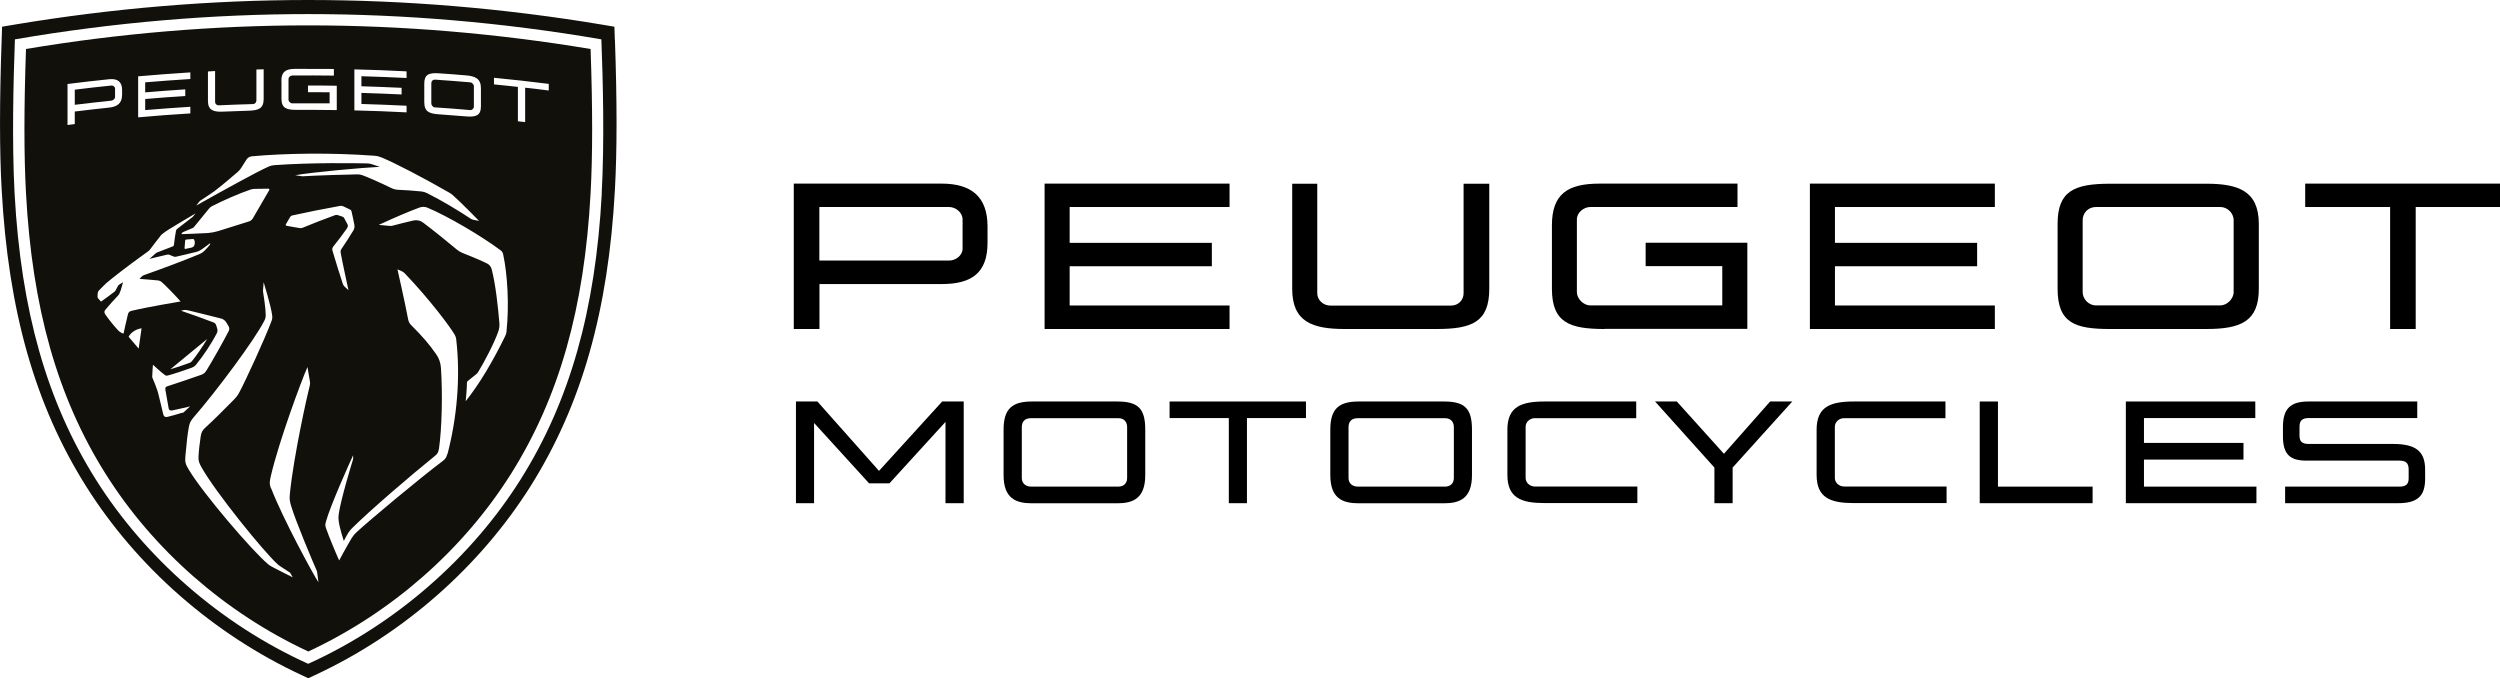 <?xml version="1.0" encoding="UTF-8"?>
<svg id="Laag_2" data-name="Laag 2" xmlns="http://www.w3.org/2000/svg" viewBox="0 0 241.41 65.5">
  <defs>
    <style>
      .cls-1 {
        fill: #12100b;
      }
    </style>
  </defs>
  <g id="Laag_1-2" data-name="Laag 1">
    <g>
      <g>
        <path d="M154.94,31.77c-3.36,0-5.08-.61-5.08-3.88v-6.12c0-3.06,1.53-4.04,4.62-4.04h13.3v2.26h-14.22c-.64,0-1.29.55-1.29,1.19v7.03c0,.64.64,1.28,1.29,1.28h12.75v-3.79h-7.4v-2.26h9.82v8.32h-13.79Z"/>
        <path d="M90.93,17.73h-14.28v14.04h2.48v-4.34h11.8c2.85,0,4.43-1.04,4.43-3.98v-1.59c0-2.88-1.59-4.13-4.43-4.13M92.95,24.03c0,.61-.64,1.13-1.29,1.13h-12.54v-5.17h12.54c.64,0,1.29.55,1.29,1.19v2.84Z"/>
        <polygon points="118.73 19.99 118.73 17.73 100.87 17.73 100.87 31.77 118.73 31.77 118.73 29.5 103.29 29.5 103.29 25.71 117.02 25.71 117.02 23.45 103.29 23.45 103.29 19.99 118.73 19.99"/>
        <polygon points="192.63 19.99 192.63 17.73 174.77 17.73 174.77 31.77 192.63 31.77 192.63 29.5 177.19 29.5 177.19 25.71 190.92 25.71 190.92 23.45 177.19 23.45 177.19 19.99 192.63 19.99"/>
        <path d="M129.86,31.77c-3.15,0-5.08-.7-5.08-3.88v-10.15h2.42v10.58c0,.64.55,1.19,1.29,1.19h11.62c.73,0,1.22-.55,1.22-1.19v-10.58h2.48v10.15c0,3.21-1.68,3.88-5.08,3.88h-8.87Z"/>
        <path d="M202.39,19.99c-.73,0-1.28.55-1.28,1.28v6.94c0,.64.55,1.28,1.28,1.28h12.02c.64,0,1.28-.64,1.28-1.28v-6.94c0-.73-.64-1.28-1.28-1.28h-12.02ZM203.77,31.77c-3.36,0-5.08-.55-5.08-3.88v-6.27c0-3.15,1.56-3.88,5.08-3.88h9.27c3.06,0,5.08.67,5.08,3.88v6.27c0,3.15-1.74,3.88-5.08,3.88h-9.27Z"/>
        <polygon points="241.41 17.73 222.6 17.73 222.6 19.99 230.8 19.99 230.8 31.77 233.27 31.77 233.27 19.99 241.41 19.99 241.41 17.73"/>
      </g>
      <g>
        <polygon points="93.06 38.77 93.06 48.59 91.3 48.59 91.3 40.74 85.89 46.67 83.92 46.67 78.61 40.84 78.61 48.59 76.86 48.59 76.86 38.77 78.93 38.77 84.88 45.47 90.98 38.77 93.06 38.77"/>
        <path d="M96.91,45.88v-4.39c0-2.05.86-2.72,2.74-2.72h8.24c1.99,0,2.7.66,2.7,2.72v4.39c0,2.25-1.18,2.72-2.7,2.72h-8.24c-1.58,0-2.74-.49-2.74-2.72M107.98,46.99c.51,0,.86-.3.86-.83v-4.9c0-.45-.23-.88-.86-.88h-8.41c-.71,0-.9.43-.9.88v4.9c0,.53.39.83.9.83h8.41Z"/>
        <polygon points="126.11 40.37 120.41 40.37 120.41 48.59 118.66 48.59 118.66 40.37 112.94 40.37 112.94 38.77 126.11 38.77 126.11 40.37"/>
        <path d="M128.46,45.88v-4.39c0-2.05.86-2.72,2.74-2.72h8.24c1.99,0,2.7.66,2.7,2.72v4.39c0,2.25-1.18,2.72-2.7,2.72h-8.24c-1.58,0-2.74-.49-2.74-2.72M139.53,46.99c.51,0,.86-.3.86-.83v-4.9c0-.45-.23-.88-.86-.88h-8.41c-.71,0-.9.43-.9.88v4.9c0,.53.39.83.9.83h8.41Z"/>
        <path d="M145.56,41.49c0-2.23,1.35-2.72,3.6-2.72h8.84v1.61h-9.78c-.51,0-.9.38-.9.83v4.94c0,.45.39.83.9.83h9.89v1.6h-8.95c-2.25,0-3.6-.49-3.6-2.72v-4.39Z"/>
        <polygon points="173.07 38.77 167.31 45.15 167.31 48.59 165.55 48.59 165.55 45.15 159.82 38.77 161.92 38.77 166.47 43.82 170.93 38.77 173.07 38.77"/>
        <path d="M175.42,41.49c0-2.23,1.35-2.72,3.6-2.72h8.84v1.61h-9.78c-.51,0-.9.38-.9.83v4.94c0,.45.39.83.9.83h9.89v1.6h-8.95c-2.25,0-3.6-.49-3.6-2.72v-4.39Z"/>
        <polygon points="192.93 38.77 192.93 46.99 202.07 46.99 202.07 48.59 191.17 48.59 191.17 38.77 192.93 38.77"/>
        <polygon points="217.89 46.99 217.89 48.59 205.28 48.59 205.28 38.77 217.78 38.77 217.78 40.37 207.03 40.37 207.03 42.77 216.64 42.77 216.64 44.38 207.03 44.38 207.03 46.99 217.89 46.99"/>
        <path d="M220.67,46.99h11.02c.64,0,.9-.24.9-.79v-.86c0-.62-.26-.86-.9-.86h-8.99c-1.61,0-2.25-.66-2.25-2.35v-.9c0-1.75.71-2.46,2.46-2.46h10.51v1.6h-10.47c-.64,0-.9.24-.9.83v.88c0,.56.26.79.9.79h8.13c2.23,0,3.1.73,3.1,2.48v.88c0,1.69-.75,2.36-2.63,2.36h-10.89v-1.61Z"/>
      </g>
      <g>
        <path class="cls-1" d="M59.37,3.83l-.04-1.25-1.24-.21C48.67.8,39.14,0,29.76,0S10.85.8,1.44,2.37l-1.24.21-.04,1.25C-.05,9.78-.05,14.52.16,18.3c.64,11.71,3.22,20.8,8.13,28.62,4.91,7.82,12.31,14.31,20.83,18.27l.65.3.65-.3c8.52-3.96,15.91-10.45,20.83-18.27,4.91-7.82,7.5-16.91,8.13-28.62.21-3.79.21-8.52,0-14.47ZM58.11,18.7c-.61,11.3-3.1,20.07-7.84,27.6-4.72,7.51-12.02,13.96-20.51,17.8-8.48-3.83-15.79-10.29-20.51-17.8-4.73-7.53-7.22-16.3-7.84-27.6-.27-5.07-.11-11.04.03-14.9C11.1,2.14,20.61,1.36,29.76,1.36s18.66.78,28.31,2.44c.15,3.86.31,9.83.03,14.9Z"/>
        <g>
          <path class="cls-1" d="M57.02,4.73c-9.06-1.51-18.23-2.28-27.26-2.28S11.57,3.21,2.51,4.73c-.2,5.73-.2,10.29,0,13.92.6,11.1,3.04,19.71,7.67,27.08,4.63,7.37,11.57,13.45,19.59,17.18,8.01-3.73,14.96-9.81,19.59-17.18,4.63-7.37,7.07-15.97,7.67-27.08.2-3.63.2-8.19,0-13.92ZM40.97,8.08c0-.89.44-1.07,1.43-1,.87.06,1.74.12,2.61.2.86.07,1.43.31,1.43,1.22v1.77c0,.89-.49,1.05-1.43.97-.87-.07-1.74-.14-2.61-.2-.95-.06-1.43-.25-1.43-1.19v-1.77ZM34.22,6.7c1.68.04,3.36.1,5.04.19v.64c-1.45-.07-2.91-.13-4.36-.17v.97c1.29.04,2.59.09,3.88.15v.64c-1.29-.06-2.59-.11-3.88-.15v1.07c1.45.04,2.91.1,4.36.17v.64c-1.68-.09-3.36-.15-5.04-.19v-3.96ZM27.17,7.8c0-.86.43-1.15,1.31-1.15,1.25,0,2.51,0,3.76.01v.64c-1.34-.02-2.68-.02-4.02-.01-.18,0-.36.16-.36.34v1.99c0,.18.18.36.36.36,1.2-.01,2.4,0,3.61,0v-1.07c-.7,0-1.4-.01-2.09-.01v-.64c.92,0,1.85,0,2.78.02v2.35c-1.3-.02-2.6-.02-3.9-.02-.95,0-1.44-.16-1.44-1.08v-1.72ZM20.09,6.9c.23-.01.45-.02.68-.04v2.99c0,.18.16.33.36.32,1.09-.05,2.19-.09,3.28-.12.21,0,.35-.16.35-.35v-2.99c.23,0,.47-.01.7-.02v2.86c0,.91-.47,1.11-1.44,1.14-.84.03-1.67.06-2.51.09-.89.04-1.43-.13-1.43-1.03v-2.86ZM19.26,19.46c.04-.06.06-.07.12-.11.16-.1,1.02-.67,1.27-.85.04-.03.07-.05.12-.09.62-.47,1.6-1.3,2.19-1.81.13-.12.25-.25.34-.4.19-.31.4-.64.52-.82.11-.16.29-.27.53-.29,3.24-.29,7.63-.36,11.82-.05.24.02.47.08.69.17,1.37.58,3.81,1.84,6.52,3.39.12.07.23.15.34.24.72.63,2.54,2.49,2.54,2.49l-.57-.11c-.08-.02-.15-.05-.22-.09-1.15-.77-2.82-1.77-4.23-2.48-.17-.08-.35-.14-.53-.16-.68-.07-1.61-.14-2.21-.16-.3-.01-.5-.06-.79-.21-.56-.28-1.91-.89-2.58-1.15-.29-.11-.43-.14-.71-.13-1.15.02-3.78.1-5.13.18-.05,0-.09,0-.14,0l-.64-.1c1.81-.31,6.3-.71,8.16-.81l-.76-.25c-.15-.05-.3-.08-.45-.08-1.03-.02-5.28-.1-8.98.17-.18.01-.36.06-.53.13-1.13.5-4.41,2.31-7,3.77,0,0,.26-.33.31-.4ZM32.9,24.43c.14.8.75,3.59.75,3.59l-.38-.35c-.07-.07-.12-.14-.16-.24-.27-.79-.77-2.44-1.01-3.24-.04-.13,0-.27.08-.38.4-.48.97-1.25,1.31-1.74.1-.14.13-.29.07-.4-.08-.16-.21-.4-.33-.62-.04-.06-.09-.11-.16-.13l-.46-.15c-.08-.03-.16-.02-.24,0-.99.36-2.33.88-3.14,1.22-.12.05-.17.05-.31.03-.24-.03-.92-.16-1.26-.22-.06-.01-.09-.08-.06-.13l.4-.69c.05-.09.14-.16.25-.18,1.29-.29,2.99-.63,4.61-.92.1-.02.19,0,.28.04l.67.32c.07.03.12.09.13.16.09.38.2.89.28,1.32.03.18,0,.36-.09.52-.28.48-.85,1.35-1.17,1.82-.07.1-.08.23-.06.36ZM17.52,22.61l.04-.09s.06-.08.1-.1l.92-.39c.07-.03.13-.07.17-.13l1.42-1.74c.07-.09.17-.18.28-.24.94-.49,2.6-1.23,3.76-1.62.11-.04.26-.06.37-.06l1.34-.02c.07,0,.12.08.08.14l-1.57,2.7c-.09.16-.23.28-.41.33l-2.94.92c-.34.1-.63.16-.98.19-.65.05-2.59.11-2.59.11ZM18.73,23.74c-.03.07-.12.14-.2.16l-.64.14s-.07-.02-.07-.06l.06-.75c0-.05.04-.09.1-.1l.64-.05c.06,0,.12.03.14.09.08.19.06.4-.02.58ZM13.34,7.37c1.68-.15,3.36-.27,5.04-.38v.64c-1.45.09-2.91.2-4.36.32v.97c1.29-.11,2.58-.21,3.87-.29v.64c-1.29.08-2.58.18-3.87.29v1.07c1.45-.12,2.9-.23,4.36-.32v.64c-1.68.1-3.36.23-5.04.38v-3.96ZM7.22,11.98c-.23.03-.46.06-.7.09v-3.96c1.34-.17,2.68-.32,4.02-.46.8-.08,1.25.23,1.25,1.04v.45c0,.83-.45,1.16-1.25,1.25-1.11.12-2.22.24-3.32.38v1.22ZM11.89,32.21s-.1-.03-.25-.12c-.1-.06-.15-.11-.26-.22-.36-.38-.94-1.1-1.22-1.52-.08-.12-.12-.28-.01-.41.31-.38.92-1.06,1.26-1.41.04-.04.08-.1.13-.2.14-.28.34-1.08.34-1.08,0,0-.26.16-.35.22-.09.06-.11.08-.15.16-.05.11-.15.3-.22.42-.02.04-.09.11-.12.13-.43.33-.91.68-1.25.92-.02.02-.05.01-.07-.01-.04-.04-.22-.25-.26-.3-.03-.04-.04-.08-.04-.13,0-.09,0-.24.02-.35.01-.13.05-.2.21-.36.18-.19.38-.39.59-.59.51-.43,1.8-1.47,4.09-3.11.04-.03.08-.07.12-.11.24-.33.93-1.21,1.1-1.43.02-.03.05-.06.08-.08.27-.21.4-.31.68-.48.64-.4,1.88-1.14,2.57-1.54l-.26.32s-.03.03-.04.04c-.23.17-1.21.92-1.47,1.13-.08.06-.1.11-.12.21-.06.33-.16.96-.19,1.31,0,.1-.05.15-.16.19-.45.18-.99.38-1.42.55-.09.04-.12.05-.17.09-.04.03-.62.55-.62.55,0,0,1.25-.31,1.71-.41.11-.02.16-.02.26.03.09.04.25.11.34.14.13.05.2.05.34.01.52-.12,1.39-.32,1.85-.44.24-.06.37-.13.58-.27.22-.15.79-.58.79-.58,0,0-.01.07-.02.11,0,.04-.02.06-.04.08-.11.14-.31.36-.41.46-.23.24-.36.32-.65.44-1.32.55-3.57,1.4-5.26,1.99-.11.04-.16.07-.24.15-.09.09-.21.22-.21.22,0,0,1.38.1,1.8.15.14.02.23.06.34.15.35.3,1.49,1.47,1.83,1.88,0,0-3.25.54-4.76.91-.19.05-.28.16-.32.31-.12.44-.42,1.85-.42,1.85ZM20.01,32.73c-.48.79-1.05,1.63-1.49,2.16-.06.07-.13.12-.22.15-.47.18-1.27.45-1.85.62l3.56-2.93ZM13.38,33.65l-.96-1.13c.18-.38.69-.74,1.25-.82l-.28,1.96ZM17.61,39.85c-.35.12-1.2.35-1.46.41-.21.04-.34-.04-.39-.27,0,0-.36-1.54-.5-2.07-.02-.08-.04-.15-.07-.23-.1-.3-.33-.9-.47-1.21-.02-.04-.02-.08-.02-.11,0-.36.07-1.15.07-1.15,0,0,.78.73,1.16,1,.09.06.14.07.24.05.52-.13,1.72-.53,2.37-.77.15-.06.28-.15.38-.27.68-.82,1.53-2.09,2.02-3.06.07-.13.08-.28.04-.43l-.11-.35c-.03-.1-.14-.22-.24-.25-1.16-.44-2.07-.77-3.14-1.13l.13-.04c.15-.05.31-.05.47-.02.7.17,2.18.53,3.3.82.16.04.35.19.44.33l.24.4c.09.14.09.32.02.46-.53,1.03-1.66,3.03-2.12,3.76-.16.25-.25.37-.53.47-1.1.39-2.47.85-3.28,1.11-.17.05-.22.15-.19.34.06.34.25,1.47.32,1.81.03.12.12.22.31.19.48-.09,1.76-.4,1.76-.4,0,0-.38.35-.6.55-.04.04-.09.07-.14.09ZM26.23,54.71c-.12-.06-.23-.14-.33-.22-1.54-1.28-6.27-6.81-7.66-9.12-.35-.58-.38-.76-.34-1.31.09-1.02.22-2.29.34-2.85.07-.34.15-.54.4-.84,2.3-2.65,5.95-7.55,6.88-9.39.12-.24.13-.33.14-.55,0-.66-.21-1.95-.26-2.27,0-.05-.01-.1,0-.16l.06-.75s.69,2.25.81,3.12c.04.31.04.39-.07.68-.62,1.66-2.48,5.7-3.09,6.84-.15.29-.3.48-.59.77-.66.67-1.93,1.95-2.72,2.66-.29.26-.36.48-.42.82-.09.54-.19,1.46-.21,1.94-.02.42.05.61.28,1.03,1.39,2.47,6.01,8.15,7.33,9.35.09.09.16.14.37.28.19.13.83.54.83.54.03.02.05.04.06.07l.23.4s-1.48-.73-2.03-1.03ZM26.16,47.14c-.13-.35-.16-.52-.01-1.16.79-3.39,2.93-9.15,3.54-10.54,0,0,.18,1.06.23,1.36.03.17.04.22,0,.39-.21.81-1.54,6.7-1.92,10.41-.06.6-.04.75.12,1.28.45,1.51,2.12,5.45,2.44,6.17.04.08.06.16.07.25l.12.93c-.53-.81-3.43-6.13-4.57-9.08ZM43.19,43.85c-.08.31-.17.47-.47.69-2.22,1.67-6.99,5.65-8.31,6.87-.17.16-.32.34-.45.55-.44.72-1.21,2.16-1.21,2.16-.32-.7-1.03-2.42-1.27-3.12-.08-.23-.09-.35,0-.65.39-1.44,2.26-5.63,2.62-6.39v.31s0,.09-.02.13c-.16.5-1.16,3.8-1.37,5.23-.04.32-.04.4,0,.72.09.67.49,1.89.49,1.89,0,0,.24-.49.46-.83.11-.16.17-.24.35-.42,1.68-1.67,5.61-5.05,7.98-6.96.25-.2.34-.34.4-.72.28-1.9.36-5.3.19-7.78-.03-.47-.18-.92-.45-1.31-.61-.89-1.33-1.74-2.42-2.82-.16-.15-.26-.35-.3-.57-.32-1.7-1.03-4.82-1.03-4.82l.4.17c.12.05.22.13.31.22,2.45,2.56,4.41,5.21,4.81,5.91.08.14.13.27.15.42.44,3.73.06,7.68-.84,11.12ZM48.92,32c-.02.18-.06.29-.15.48-1.15,2.35-2.44,4.56-3.8,6.26,0,0,.12-1.18.12-1.79,0-.06.03-.12.08-.16.25-.2.6-.47.8-.64.1-.08.15-.14.2-.22.55-.9,1.55-2.77,1.94-3.9.1-.27.14-.57.11-.86-.13-1.57-.37-3.75-.74-5.17-.06-.24-.22-.45-.45-.56-.32-.16-.94-.45-2.36-1.01-.2-.08-.38-.19-.54-.32-.93-.78-2.38-1.95-3.28-2.62-.26-.2-.6-.27-.92-.2-.66.15-1.5.36-1.97.49-.16.04-.22.05-.39.03-.32-.04-1-.09-1-.09,1.54-.72,3.02-1.34,3.94-1.68.26-.09.53-.09.78.02,1.94.81,5.2,2.73,7.01,4.08.18.13.24.22.29.43.42,1.94.59,4.93.32,7.44ZM53,8.74c-.76-.1-1.52-.19-2.29-.27v3.32c-.23-.03-.46-.05-.7-.08v-3.32c-.77-.09-1.54-.16-2.31-.24v-.64c1.77.17,3.53.37,5.29.59v.64Z"/>
          <path class="cls-1" d="M42.01,10.37c1.13.07,2.26.16,3.39.26.18.02.36-.15.36-.33v-1.96c0-.21-.18-.38-.36-.39-1.13-.1-2.26-.18-3.39-.26-.21-.01-.36.13-.36.34v1.96c0,.18.16.37.36.39Z"/>
          <path class="cls-1" d="M11.11,9.36v-.8c0-.18-.18-.32-.36-.3-1.18.12-2.35.25-3.53.4v1.46c1.17-.14,2.35-.28,3.53-.4.18-.02.36-.18.36-.36Z"/>
        </g>
      </g>
    </g>
  </g>
</svg>